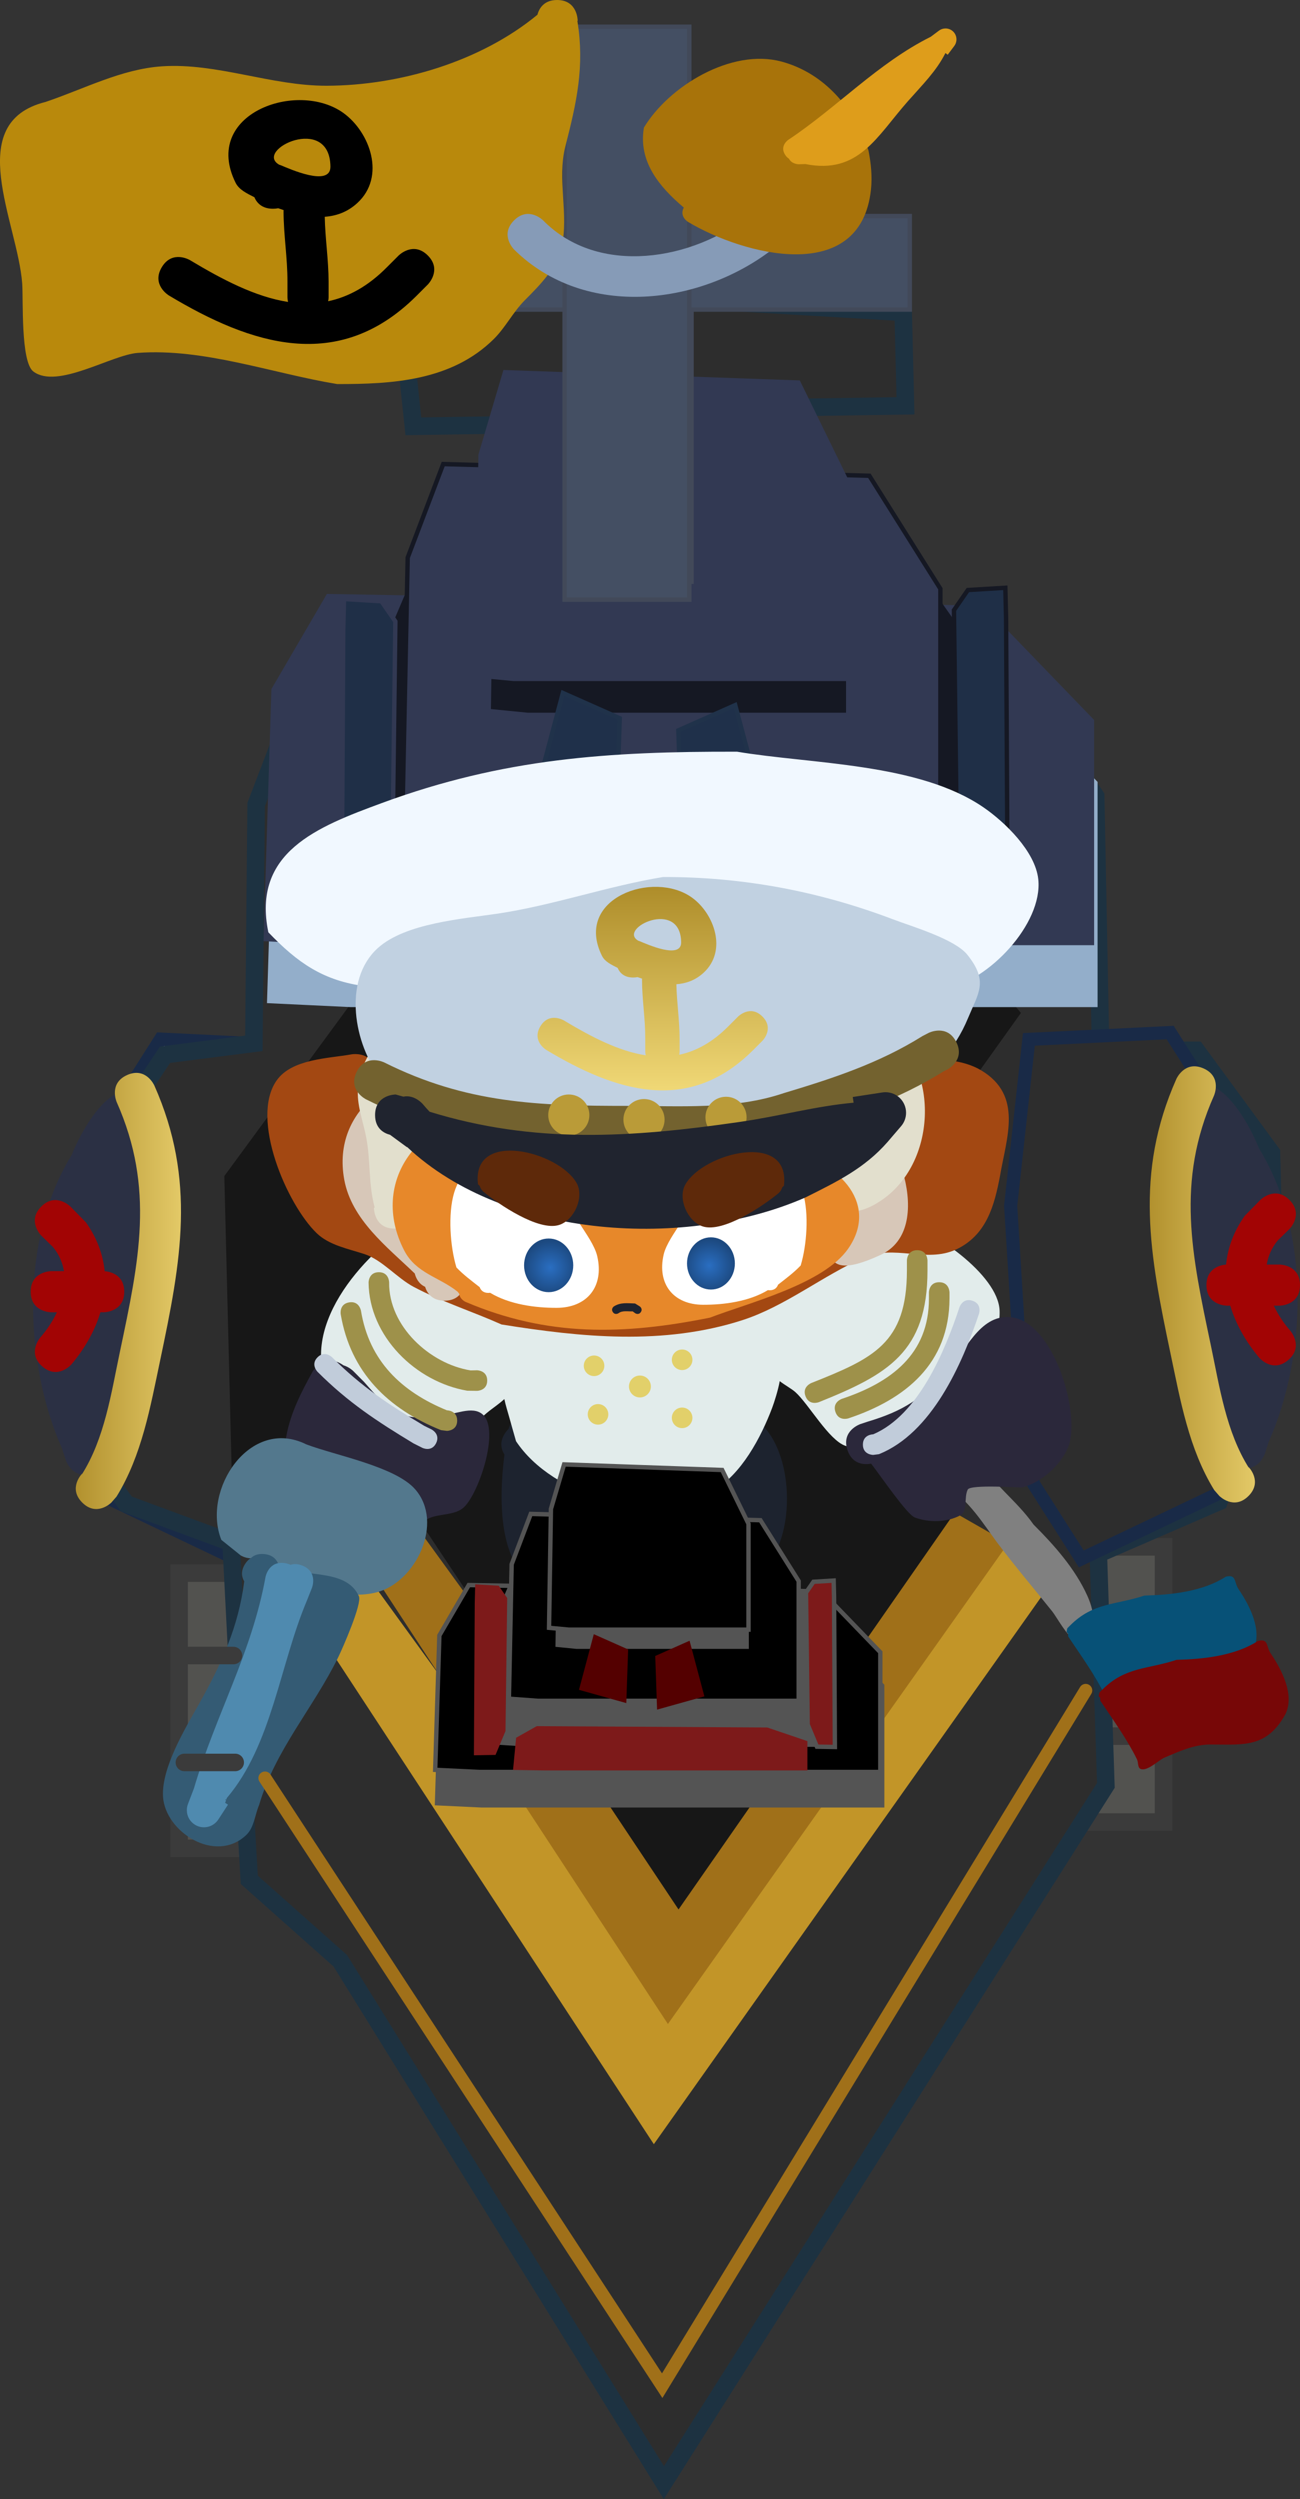 <svg version="1.1" xmlns="http://www.w3.org/2000/svg" xmlns:xlink="http://www.w3.org/1999/xlink" width="148.369" height="285.182" viewBox="0,0,148.369,285.182"><rect x="0" y="0" width="148.369" height="285.182" fill="#333333" stroke="none"/><defs><linearGradient x1="187.132" y1="156.926" x2="187.132" y2="216.992" gradientUnits="userSpaceOnUse" id="color-1"><stop offset="0" stop-color="#8c93c9"/><stop offset="1" stop-color="#7881b5"/></linearGradient><linearGradient x1="174.463" y1="185.663" x2="186.47" y2="185.663" gradientUnits="userSpaceOnUse" id="color-2"><stop offset="0" stop-color="#b2912e"/><stop offset="1" stop-color="#e3c967"/></linearGradient><linearGradient x1="297.035" y1="184.913" x2="309.042" y2="184.913" gradientUnits="userSpaceOnUse" id="color-3"><stop offset="0" stop-color="#b2912e"/><stop offset="1" stop-color="#e3c967"/></linearGradient><linearGradient x1="240.305" y1="139.549" x2="240.305" y2="162.777" gradientUnits="userSpaceOnUse" id="color-4"><stop offset="0" stop-color="#ae8d2a"/><stop offset="1" stop-color="#f0d876"/></linearGradient><radialGradient cx="228.623" cy="182.999" r="3.062" gradientUnits="userSpaceOnUse" id="color-5"><stop offset="0" stop-color="#2a6ec1"/><stop offset="1" stop-color="#1c4980"/></radialGradient><radialGradient cx="246.771" cy="182.774" r="2.979" gradientUnits="userSpaceOnUse" id="color-6"><stop offset="0" stop-color="#2a6ec1"/><stop offset="1" stop-color="#1c4980"/></radialGradient></defs><g transform="translate(-165.815,-38.35)"><g data-paper-data="{&quot;isPaintingLayer&quot;:true}" fill-rule="nonzero" stroke-linejoin="miter" stroke-miterlimit="10" stroke-dasharray="" stroke-dashoffset="0" style="mix-blend-mode: normal"><path d="M290.009,246.265v-31.4h8.6v31.4z" data-paper-data="{&quot;index&quot;:null}" fill="#52524f" stroke="#3b3b3b" stroke-width="2" stroke-linecap="butt"/><path d="M292.409,224.265h5.6" data-paper-data="{&quot;index&quot;:null}" fill="none" stroke="#3b3b3b" stroke-width="2" stroke-linecap="round"/><path d="M292.209,236.465h5.8" data-paper-data="{&quot;index&quot;:null}" fill="none" stroke="#3b3b3b" stroke-width="2" stroke-linecap="round"/><path d="M186.259,249.265v-31.4h8.6v31.4z" fill="#52524f" stroke="#3b3b3b" stroke-width="2" stroke-linecap="butt"/><path d="M202.343,176.688l-1.3,21.062l-1.3,10.661l-5.461,8.581l-16.902,-8.061l-4.16,-11.441l-1.3,-21.322l12.221,-19.242l16.122,0.78z" fill="url(#color-1)" stroke="#192a47" stroke-width="1.5" stroke-linecap="round"/><path d="M194.268,252.863l-0.78,-13.261l-1.3,-25.223l-11.961,-4.42l-2.86,-3.926l-3.9,-14.822l-0.26,-15.342l11.441,-17.162l10.141,-1.3l0.26,-27.246l6.761,-17.682l13.781,-0.26l4.42,-12.741h7.021l0.26,-6.761l5.981,-0.52v-3.12l-3.38,-2.34l-16.902,0.26l-1.04,-9.881h-23.402l-0.26,-18.202l22.882,-4.42h35.364l0.26,18.202l22.102,1.3l0.26,10.661l-17.422,0.26v7.541l4.68,1.3l1.56,5.201h4.16l6.37,14.908l12.481,0.78l9.881,14.562l0.56,28.995h10.921l8.581,11.701l0.52,20.802l-6.501,18.982l-13.781,5.981l0.861,26.412l-50.445,79.568l-36.924,-59.546z" fill="#2d2d2d" stroke="#1d3241" stroke-width="2" stroke-linecap="round"/><path d="M206.217,218.224l36.316,50.021l37.458,-52.761l4.796,2.741l-44.311,62.583l-38.6,-58.928z" fill="#c29528" stroke="#c29528" stroke-width="2.5" stroke-linecap="round"/><path d="M213.483,214.853l30.314,41.753l31.267,-44.041l4.004,2.288l-36.986,52.239l-32.22,-49.188z" fill="#a07019" stroke="#a07019" stroke-width="2.5" stroke-linecap="round"/><path d="M176.319,206.473c-0.005,0.002 -0.011,0.004 -0.016,0.006c-2.227,0.742 -2.97,-1.485 -2.97,-1.485l-0.438,-1.349c-4.397,-9.921 -4.756,-24.028 1.092,-33.479c1.78,-4.451 6.767,-12.081 9.874,-3.198c0.888,2.538 -0.642,8.954 -0.754,11.624c-0.423,10.082 1.658,17.735 -3.996,26.903c0,0 -1.061,1.698 -2.792,0.977z" fill="#2b3044" stroke="none" stroke-width="0.5" stroke-linecap="butt"/><path d="M175.201,209.811c-1.66,-1.66 0,-3.32 0,-3.32l-0.071,0.156c2.629,-4.137 3.376,-9.319 4.374,-14.062c2.164,-10.277 4.004,-18.627 -0.368,-28.465c0,0 -0.953,-2.145 1.192,-3.099c2.145,-0.954 3.099,1.192 3.099,1.192c4.809,10.821 3.042,20.084 0.672,31.341c-1.125,5.345 -2.092,10.887 -4.987,15.581l-0.591,0.676c0,0 -1.66,1.66 -3.32,0z" fill="url(#color-2)" stroke="none" stroke-width="0.5" stroke-linecap="butt"/><path d="M179.996,185.749c0,2.348 -2.348,2.348 -2.348,2.348c-0.12,0 -0.244,0 -0.372,0c-0.626,2.097 -1.774,4.12 -3.306,5.941c0,0 -1.528,1.783 -3.31,0.255c-1.782,-1.528 -0.255,-3.31 -0.255,-3.31c0.749,-0.853 1.412,-1.838 1.903,-2.885c-0.223,0 -0.437,0 -0.641,0c0,0 -2.348,0 -2.348,-2.348c0,-2.348 2.348,-2.348 2.348,-2.348c0.483,0 0.966,0 1.448,0c-0.159,-0.965 -0.554,-1.897 -1.246,-2.744l-1.342,-1.309c0,0 -1.66,-1.66 0,-3.32c1.66,-1.66 3.32,0 3.32,0l1.778,1.812c1.266,1.781 1.945,3.667 2.134,5.567c0.466,0.035 2.236,0.304 2.236,2.342z" fill="#a20404" stroke="none" stroke-width="0.5" stroke-linecap="butt"/><path d="M283.242,156.956l16.122,-0.78l12.221,19.242l-1.3,21.322l-4.16,11.441l-16.902,8.061l-5.461,-8.581l-1.3,-10.661l-1.3,-21.062z" data-paper-data="{&quot;index&quot;:null}" fill="#2d2d2d" stroke="#192a47" stroke-width="1.5" stroke-linecap="round"/><path d="M304.393,204.745c-5.654,-9.168 -3.572,-16.821 -3.996,-26.903c-0.112,-2.67 -1.642,-9.086 -0.754,-11.624c3.107,-8.883 8.094,-1.253 9.874,3.198c5.848,9.451 5.489,23.558 1.092,33.479l-0.438,1.349c0,0 -0.742,2.227 -2.97,1.485c-0.006,-0.002 -0.011,-0.004 -0.016,-0.006c-1.731,0.721 -2.792,-0.977 -2.792,-0.977z" data-paper-data="{&quot;index&quot;:null}" fill="#2b3044" stroke="none" stroke-width="0.5" stroke-linecap="butt"/><path d="M304.984,209.061l-0.591,-0.676c-2.895,-4.694 -3.861,-10.236 -4.987,-15.581c-2.37,-11.258 -4.138,-20.52 0.672,-31.341c0,0 0.953,-2.145 3.099,-1.192c2.145,0.954 1.192,3.099 1.192,3.099c-4.372,9.838 -2.532,18.188 -0.368,28.465c0.999,4.743 1.745,9.925 4.374,14.062l-0.071,-0.156c0,0 1.66,1.66 0,3.32c-1.66,1.66 -3.32,0 -3.32,0z" data-paper-data="{&quot;index&quot;:null}" fill="url(#color-3)" stroke="none" stroke-width="0.5" stroke-linecap="butt"/><path d="M305.745,182.656c0.189,-1.9 0.868,-3.786 2.134,-5.567l1.778,-1.812c0,0 1.66,-1.66 3.32,0c1.66,1.66 0,3.32 0,3.32l-1.342,1.309c-0.692,0.847 -1.088,1.779 -1.246,2.744c0.483,0 0.966,0 1.448,0c0,0 2.348,0 2.348,2.348c0,2.348 -2.348,2.348 -2.348,2.348c-0.204,0 -0.418,0 -0.641,0c0.492,1.047 1.155,2.033 1.903,2.885c0,0 1.528,1.782 -0.255,3.31c-1.782,1.528 -3.31,-0.255 -3.31,-0.255c-1.532,-1.821 -2.68,-3.843 -3.306,-5.941c-0.127,0 -0.251,0 -0.372,0c0,0 -2.348,0 -2.348,-2.348c0,-2.039 1.77,-2.307 2.236,-2.342z" data-paper-data="{&quot;index&quot;:null}" fill="#a20404" stroke="none" stroke-width="0.5" stroke-linecap="butt"/><path d="M274.392,164.624l0.445,45.81l-31.577,45.365l-29.354,-44.031l-8.45,6.227l-12.898,-9.785l-0.89,-35.58l32.976,-44.92l34.691,-0.89l22.682,27.13z" fill="#171717" stroke="#171717" stroke-width="0.5" stroke-linecap="round"/><path d="M197.432,124.117l6.227,-10.674l74.719,1.334l12.453,12.898v25.351h-84.948l-9.34,-0.445z" fill="#93aeca" stroke="#93aeca" stroke-width="0.5" stroke-linecap="round"/><path d="M197.038,117.051l6.227,-10.674l74.719,1.334l12.453,12.898v25.351h-84.948l-9.34,-0.445z" fill="#323953" stroke="#323953" stroke-width="0.5" stroke-linecap="round"/><path d="M210.142,111.27l4.552,-10.674l54.629,1.334l9.105,12.898v25.351h-62.108l-6.829,-0.445z" fill="#151823" stroke="#151823" stroke-width="0.5" stroke-linecap="round"/><path d="M212.345,101.981l4.053,-10.674l48.638,1.334l8.106,12.898v25.351h-55.296l-6.08,-0.445z" fill="#323953" stroke="#151823" stroke-width="0.5" stroke-linecap="round"/><path d="M213.73,139.001l4.053,-2.279l48.638,0.285l8.106,2.753v5.412h-55.296l-6.08,-0.095z" fill="#1f2f47" stroke="#1e2f4c" stroke-width="0.5" stroke-linecap="round"/><path d="M209.349,106.962l1.59,2.299l-0.355,27.937l-1.963,4.69l-3.807,0.067l0.176,-31.758l0.086,-3.493z" fill="#1f2f47" stroke="#323953" stroke-width="0.5" stroke-linecap="round"/><path d="M280.553,105.422l0.086,3.493l0.176,31.758l-3.807,-0.067l-1.963,-4.69l-0.355,-27.937l1.59,-2.299z" data-paper-data="{&quot;index&quot;:null}" fill="#1f2f47" stroke="#151823" stroke-width="0.5" stroke-linecap="round"/><path d="M222.475,93.871l2.643,-9.436l31.72,1.18l5.287,11.402v22.412h-36.063l-3.965,-0.393z" fill="#151823" stroke="#151823" stroke-width="0.5" stroke-linecap="round"/><path d="M220.666,90.262l2.79,-9.437l33.482,1.18l5.58,11.402v22.412h-38.066l-4.185,-0.393z" fill="#323953" stroke="#323953" stroke-width="0.5" stroke-linecap="round"/><path d="M236.548,120.31l-0.361,10.458l-9.015,-2.524l2.885,-10.818z" fill="#1f304a" stroke="#20324a" stroke-width="0.5" stroke-linecap="round"/><path d="M249.725,118.81l2.885,10.818l-9.015,2.524l-0.361,-10.458z" data-paper-data="{&quot;index&quot;:null}" fill="#1f304a" stroke="#20324a" stroke-width="0.5" stroke-linecap="round"/><path d="M230.953,104.734v-36.914h13.787v36.914z" fill="#444f63" stroke="#424959" stroke-width="0.5" stroke-linecap="butt"/><path d="M210.939,73.679v-10.674h58.707v10.674z" fill="#444f63" stroke="#424959" stroke-width="0.5" stroke-linecap="butt"/><path d="M230.251,106.778v-65.379h14.232v65.379z" fill="#444f63" stroke="#424959" stroke-width="0.5" stroke-linecap="butt"/><path d="M227.15,40.034c0.188,-0.694 0.722,-1.684 2.246,-1.684c2.348,0 2.348,2.348 2.348,2.348l-0.032,0.059c0.846,5.164 -0.097,9.325 -1.372,14.294c-0.965,3.764 0.411,7.744 -0.423,11.47c-0.539,2.403 -2.458,4.337 -4.198,6.08c-1.341,1.344 -2.207,3.114 -3.558,4.448c-4.809,4.749 -11.546,5.141 -17.865,5.127c-7.362,-1.209 -15.222,-4.121 -22.767,-3.556c-3.001,0.225 -9.194,4.186 -11.913,2.118c-1.458,-1.109 -1.133,-8.265 -1.267,-10.048c-0.526,-6.981 -6.824,-18.333 2.663,-20.707c4.349,-1.461 8.67,-3.761 13.297,-4.066c6.274,-0.414 12.459,2.24 18.806,2.218c8.353,-0.028 17.57,-2.766 24.034,-8.101z" fill="#b9890c" stroke="none" stroke-width="0.5" stroke-linecap="butt"/><path d="M256.116,62.523c1.302,1.953 -0.651,3.256 -0.651,3.256l-1.17,0.769c-8.356,6.66 -21.659,8.322 -29.812,0.272c0,0 -1.66,-1.66 0,-3.32c1.66,-1.66 3.32,0 3.32,0c6.34,6.441 17.134,4.542 23.559,-0.618l1.499,-1.01c0,0 1.953,-1.302 3.256,0.651z" fill="#869bb7" stroke="none" stroke-width="0.5" stroke-linecap="butt"/><path d="M197.675,57.144c0.104,0.03 0.164,0.054 0.164,0.054c0.965,0.395 5.726,2.555 5.689,0.148c-0.092,-6.05 -8.772,-1.872 -5.853,-0.202zM197.564,62.113c-0.18,0.037 -0.379,0.057 -0.597,0.057c-1.267,0 -1.85,-0.684 -2.119,-1.313c-0.85,-0.438 -1.744,-0.839 -2.148,-1.657c-3.882,-7.865 7.037,-11.757 12.311,-7.954c3.017,2.176 4.881,7.256 1.572,10.284c-1.112,1.018 -2.384,1.464 -3.705,1.558c0.049,2.499 0.433,4.882 0.44,7.407v1.779c0,0 0,0.185 -0.052,0.451c2.283,-0.479 4.533,-1.682 6.718,-3.89l1.334,-1.334c0,0 1.66,-1.66 3.32,0c1.66,1.66 0,3.32 0,3.32l-1.334,1.334c-8.882,8.809 -18.821,5.547 -28.219,-0.092c0,0 -2.013,-1.208 -0.805,-3.221c1.208,-2.013 3.221,-0.805 3.221,-0.805c3.671,2.202 7.446,4.19 11.19,4.768c-0.069,-0.308 -0.069,-0.531 -0.069,-0.531v-1.779c0.009,-2.719 -0.437,-5.28 -0.445,-8.006c0,0 0,-0.061 0.01,-0.164c-0.21,-0.069 -0.418,-0.141 -0.623,-0.214z" fill="#000000" stroke="none" stroke-width="0.5" stroke-linecap="butt"/><path d="M223.387,204.326c-0.93,-1.458 0.239,-2.692 0.464,-2.909c0.133,-0.463 0.623,-1.711 2.046,-1.768l0.055,-0.047c3.741,-1.86 5.98,-2.036 10.153,-1.613c4.258,0.432 10.92,0.077 14.848,1.706c5.641,2.34 6.006,13.943 2.042,17.576c-3.416,3.131 -10.058,3.111 -12.324,-1.24c-0.543,-1.042 -0.444,-2.308 -0.665,-3.462c-0.137,-1.768 0.09,-3.58 -0.291,-5.312c-0.168,-0.765 -2.38,-1.35 -2.799,-0.848c-0.719,0.861 -0.002,2.243 0.002,3.365c0.018,4.75 -0.33,10.802 -6.994,10.322c-7.293,-0.526 -7.296,-9.745 -6.536,-15.77z" fill="#1d232f" stroke="none" stroke-width="0.5" stroke-linecap="butt"/><path d="M210.843,179.386c0.621,-1.14 2.071,-1.14 2.071,-1.14l1.329,0.168c8.982,3.594 19.499,6.73 29.155,7.6c5.285,0.022 9.729,-1.879 14.247,-4.482c3.553,-2.047 6.038,-5.008 10.675,-3.897c3.802,0.911 11.422,6.136 11.58,10.267c0.209,5.457 -6.453,12.256 -10.84,14.057c-1.925,0.759 -4.62,2.095 -6.751,1.378c-1.904,-0.641 -4.193,-4.768 -5.728,-6.14c-0.415,-0.371 -1.224,-0.811 -1.775,-1.241c-0.178,0.998 -0.607,2.366 -0.867,3.055c-1.255,3.32 -3.521,7.657 -6.77,9.446c-7.123,3.923 -18.312,0.618 -22.459,-5.65c-0.271,-0.956 -0.549,-1.91 -0.813,-2.867c-0.129,-0.468 -0.382,-1.262 -0.52,-1.941c-0.53,0.492 -1.277,1.011 -1.7,1.339c-0.904,0.701 -1.676,1.619 -2.715,2.097c-3.274,1.508 -10.268,1.339 -13.119,-1.299c-7.465,-6.906 -1.127,-15.952 4.945,-20.711c0,0 0.019,-0.015 0.056,-0.04z" fill="#e2eceb" stroke="none" stroke-width="0.5" stroke-linecap="butt"/><path d="M208.088,159.301c4.328,-0.023 8.703,-0.058 12.978,0.239c13.504,0.003 27.191,1.89 40.623,0.919c4.515,-0.327 11.797,-2.555 16.114,0.033c4.806,2.881 2.868,7.692 2.137,12.075c-0.638,3.355 -1.538,6.758 -5.034,8.375c-3.355,1.552 -7.059,-0.606 -10.512,0.916c-4.667,2.057 -8.952,5.556 -13.846,7.136c-8.989,2.901 -18.393,1.956 -27.494,0.494c-3.316,-1.479 -6.81,-2.587 -10.018,-4.285c-1.924,-1.018 -3.591,-3.08 -5.634,-3.749c-1.88,-0.616 -4.012,-1.006 -5.438,-2.378c-3.384,-3.257 -7.637,-13.036 -4.588,-17.417c1.735,-2.493 5.942,-2.52 8.569,-2.998c0,0 1.317,-0.239 2.143,0.638z" fill="#a34812" stroke="none" stroke-width="0.5" stroke-linecap="butt"/><path d="M214.335,185.191c-0.749,-0.339 -1.057,-1.018 -1.184,-1.521c-3.195,-3.071 -7.213,-6.143 -8.048,-10.716c-1.483,-8.122 6.138,-13.146 13.388,-12.323c7.112,0.808 13.351,11.369 20.893,9.216c1.875,-0.535 3.329,-2.032 5.022,-3c5.74,-3.184 12.882,-6.233 19.243,-2.72c4.308,2.379 9.086,14.451 2.677,17.419c-8.43,3.904 -4.964,-2.483 -6.752,-6.356c-0.45,-0.974 -2.709,-0.559 -3.174,-0.526c-4.131,0.29 -6.192,1.554 -9.713,3.454c-3.265,2.799 -2.218,7.564 -7.55,8.417c-6.928,1.109 -11.008,-7.248 -15.396,-10.802c-0.537,-0.435 -4.849,-4.284 -6.077,-4.18c-0.426,0.036 0.716,0.579 0.807,0.996c0.332,1.534 0.342,3.122 0.426,4.689c0.128,2.392 0.002,4.791 0.002,7.187c0,0 0,2.348 -2.348,2.348c-1.45,0 -2.005,-0.896 -2.217,-1.581z" fill="#d7c7b8" stroke="none" stroke-width="0.5" stroke-linecap="butt"/><path d="M241.743,177.991c0.02,-0.011 0.041,-0.022 0.061,-0.032l0.057,0.022v-0.029h0.333c0.138,0 0.25,0.112 0.25,0.25c0,0.138 -0.112,0.25 -0.25,0.25h-0.29c-1.187,0.562 -2.456,2.01 -3.411,2.975c-0.339,0.362 -0.729,1.34 -1.203,1.506c-0.035,0.012 -0.163,-0.128 -0.353,-0.366c-0.454,0.642 -0.948,1.121 -1.51,1.205c-1.492,0.223 -2.593,-1.55 -3.814,-2.437c-3.01,-2.187 -5.054,-5.379 -8.023,-7.598c-0.511,-0.382 -4.516,-2.885 -6.502,-4.546c0.022,1.169 -0.257,2.722 -0.517,3.572c-0.627,2.049 -0.811,4.732 -2.629,5.867c-0.626,0.391 -1.314,0.131 -2.018,-0.296l-0,-0c-0.29,0.133 -0.646,0.215 -1.084,0.215c-2.348,0 -2.348,-2.348 -2.348,-2.348l0.083,-0.068c-0.731,-2.756 -0.443,-5.2 -0.955,-7.946c-0.354,-1.895 -1.132,-3.788 -0.942,-5.706c0.489,-4.941 4.465,-7.899 9.032,-8.696c8.797,-1.535 17.622,0.581 26.552,-1.335c9.465,-2.577 16.817,-2.7 25.041,3.607c5.741,4.403 5.402,15.089 -0.973,19.318c-5.671,3.762 -6.809,-2.372 -11.865,-2.537c-1.179,-0.038 -2.596,1.687 -3.263,2.023c-2.196,1.103 -3.888,0.979 -6.281,1.158c-1.951,0.297 -3.42,0.733 -4.839,1.932c0.42,-0.012 1.261,-0.154 1.661,0.04zM240.776,178.62c-0.471,0.055 -0.964,0.074 -1.469,0.069c-0.004,0.004 -0.008,0.008 -0.012,0.012c-0.741,0.786 -1.436,2.505 -2.26,3.726c0.001,0.032 0.002,0.064 0.002,0.097c-0,0.604 0.686,-1 1.097,-1.443c0.791,-0.792 1.693,-1.743 2.642,-2.461z" fill="#e2dfcd" stroke="none" stroke-width="0.5" stroke-linecap="butt"/><path d="M218.231,185.99l-0.192,-0.244c-2.096,-1.675 -4.748,-2.09 -6.094,-4.704c-4.088,-7.944 1.941,-15.494 10.1,-15.487c7.566,0.692 11.298,5.97 17.887,7.939c3.558,1.063 6.253,-1.667 9.162,-2.887c1.986,-0.833 4.66,-0.642 6.767,-0.641c4.963,0.554 10.559,5.427 6.748,10.885c-2.827,4.048 -11.362,6.165 -15.758,7.856c-9.886,1.994 -18.563,2.191 -27.894,-1.793c0,0 -0.661,-0.283 -0.727,-0.924z" fill="#e7882a" stroke="none" stroke-width="0.5" stroke-linecap="butt"/><path d="M210.745,147.4c0.157,0.304 0.256,0.687 0.256,1.168c0,2.348 -2.348,2.348 -2.348,2.348l-1.039,-0.014c-4.869,-0.594 -7.85,-2.694 -11.172,-6.166c-1.882,-9.142 5.573,-12.031 12.964,-14.753c13.852,-5.102 25.86,-5.89 40.529,-5.856c8.516,1.431 20.698,1.259 28.123,6.351c2.429,1.666 5.92,5.022 6.256,8.211c0.539,5.109 -5.759,11.661 -10.555,12.46c-4.098,0.683 -8.676,-2.463 -12.715,-2.866c-7.348,-1.688 -16.261,-4.024 -23.769,-4.396c-9.014,-0.446 -17.75,1.891 -26.53,3.513z" fill="#f1f8ff" stroke="none" stroke-width="0.5" stroke-linecap="butt"/><path d="M212.637,161.916c-1.563,1.234 -3.044,-0.246 -3.044,-0.246l-0.382,-0.392c-2.93,-3.662 -4.359,-11.051 -0.277,-14.741c3.158,-2.855 9.677,-3.333 13.673,-3.93c6.377,-0.952 12.468,-3.123 18.876,-4.178c9.029,-0.026 17.765,1.604 26.253,4.827c2.158,0.819 7.038,2.245 8.477,4.035c2.427,3.02 1.286,4.343 0.112,7.172c-3.282,7.91 -8.638,7.419 -15.962,8.884c-15.007,3.252 -32.942,3.615 -47.726,-1.431z" fill="#c1d1e1" stroke="none" stroke-width="0.5" stroke-linecap="butt"/><path d="M238.669,145.701c0.087,0.025 0.137,0.045 0.137,0.045c0.806,0.33 4.78,2.133 4.749,0.124c-0.077,-5.051 -7.323,-1.563 -4.886,-0.169zM238.576,149.849c-0.15,0.031 -0.316,0.048 -0.499,0.048c-1.058,0 -1.545,-0.571 -1.769,-1.096c-0.71,-0.366 -1.456,-0.7 -1.793,-1.383c-3.24,-6.565 5.874,-9.815 10.277,-6.64c2.519,1.816 4.075,6.057 1.312,8.585c-0.929,0.85 -1.99,1.222 -3.093,1.301c0.041,2.086 0.361,4.076 0.367,6.184v1.485c0,0 0,0.154 -0.043,0.376c1.906,-0.4 3.784,-1.404 5.608,-3.247l1.114,-1.114c0,0 1.386,-1.386 2.772,0c1.386,1.386 0,2.772 0,2.772l-1.114,1.114c-7.415,7.354 -15.712,4.63 -23.557,-0.077c0,0 -1.681,-1.008 -0.672,-2.689c1.008,-1.681 2.689,-0.672 2.689,-0.672c3.064,1.839 6.216,3.498 9.341,3.98c-0.057,-0.257 -0.057,-0.443 -0.057,-0.443v-1.485c0.007,-2.27 -0.365,-4.408 -0.371,-6.683c0,0 0,-0.051 0.008,-0.137c-0.175,-0.058 -0.349,-0.118 -0.52,-0.179z" fill="url(#color-4)" stroke="none" stroke-width="0.5" stroke-linecap="butt"/><path d="M274.957,157.261c1.05,2.1 -1.05,3.15 -1.05,3.15l-0.326,0.151c-5.323,3.325 -10.936,5.214 -16.917,7.008c-6.116,2.003 -12.8,1.67 -19.171,1.67c-10.951,0 -19.89,-0.439 -29.913,-5.448c0,0 -2.1,-1.05 -1.05,-3.15c1.05,-2.1 3.15,-1.05 3.15,-1.05c9.36,4.682 17.585,4.953 27.813,4.953c5.828,0 12.171,0.449 17.753,-1.451c5.601,-1.68 10.866,-3.399 15.846,-6.513l0.714,-0.369c0,0 2.1,-1.05 3.15,1.05z" fill="#73622f" stroke="none" stroke-width="0.5" stroke-linecap="butt"/><path d="M228.385,165.591c0,-1.297 1.051,-2.348 2.348,-2.348c1.297,0 2.348,1.051 2.348,2.348c0,1.297 -1.051,2.348 -2.348,2.348c-1.297,0 -2.348,-1.051 -2.348,-2.348z" fill="#ba9b38" stroke="none" stroke-width="0.5" stroke-linecap="butt"/><path d="M236.966,166.111c0,-1.297 1.051,-2.348 2.348,-2.348c1.297,0 2.348,1.051 2.348,2.348c0,1.297 -1.051,2.348 -2.348,2.348c-1.297,0 -2.348,-1.051 -2.348,-2.348z" fill="#ba9b38" stroke="none" stroke-width="0.5" stroke-linecap="butt"/><path d="M246.327,165.851c0,-1.297 1.051,-2.348 2.348,-2.348c1.297,0 2.348,1.051 2.348,2.348c0,1.297 -1.051,2.348 -2.348,2.348c-1.297,0 -2.348,-1.051 -2.348,-2.348z" fill="#ba9b38" stroke="none" stroke-width="0.5" stroke-linecap="butt"/><path d="M205.009,194.147c0.665,0.197 1.114,0.647 1.114,0.647l1.249,1.256c2.759,3.153 4.226,4.702 8.702,3.819c1.614,-0.035 3.637,-1.178 4.841,-0.104c2.022,1.805 -0.562,9.36 -2.293,10.702c-1.241,0.962 -3.273,0.489 -4.46,1.517c-2.234,1.933 -3.5,5.052 -6.984,5.309c-4.963,0.366 -7.33,-5.137 -8.397,-8.999c-0.646,-2.341 -0.716,-3.734 -0.277,-6.12c0.481,-2.617 1.724,-5.022 2.994,-7.318c0,0 1.14,-2.052 3.192,-0.912c0.116,0.065 0.223,0.132 0.319,0.202z" fill="#2b283b" stroke="none" stroke-width="0.5" stroke-linecap="butt"/><path d="M221.42,195.889c0,1.174 -1.174,1.174 -1.174,1.174l-1.107,-0.016c-5.877,-1.007 -11.199,-6.2 -11.259,-12.35c0,0 0,-1.174 1.174,-1.174c1.174,0 1.174,1.174 1.174,1.174c-0.064,4.968 4.62,9.28 9.297,10.034l0.721,-0.016c0,0 1.174,0 1.174,1.174z" fill="#9e914a" stroke="none" stroke-width="0.5" stroke-linecap="butt"/><path d="M216.822,199.284c0.068,0.028 0.137,0.056 0.206,0.083zM216.82,199.284c0.005,0 1.174,0.003 1.174,1.174c0,1.174 -1.174,1.174 -1.174,1.174l-0.664,-0.084c-6.054,-2.425 -10.335,-6.601 -11.457,-13.231c0,0 -0.193,-1.158 0.965,-1.351c1.158,-0.193 1.351,0.965 1.351,0.965c0.941,5.742 4.637,9.236 9.806,11.353z" fill="#9e914a" stroke="none" stroke-width="0.5" stroke-linecap="butt"/><path d="M270.495,181.011c1.174,0 1.174,1.174 1.174,1.174v1.142c0,9.306 -4.523,11.865 -12.387,15.023c0,0 -1.09,0.436 -1.526,-0.654c-0.436,-1.09 0.654,-1.526 0.654,-1.526c7.035,-2.804 10.911,-4.494 10.911,-12.843v-1.142c0,0 0,-1.174 1.174,-1.174z" fill="#9e914a" stroke="none" stroke-width="0.5" stroke-linecap="butt"/><path d="M273.008,184.666c1.174,0 1.174,1.174 1.174,1.174v0.685c-0.02,7.4 -4.977,11.489 -11.538,13.676c0,0 -1.114,0.371 -1.485,-0.742c-0.371,-1.114 0.742,-1.485 0.742,-1.485c5.575,-1.858 9.952,-5.086 9.932,-11.449v-0.685c0,0 0,-1.174 1.174,-1.174z" fill="#9e914a" stroke="none" stroke-width="0.5" stroke-linecap="butt"/><path d="M215.586,203.038c-0.525,1.05 -1.575,0.525 -1.575,0.525l-0.993,-0.5c-4.168,-2.518 -7.47,-4.679 -10.961,-8.171c0,0 -0.83,-0.83 0,-1.66c0.83,-0.83 1.66,0 1.66,0c3.368,3.368 6.476,5.412 10.509,7.818l0.835,0.413c0,0 1.05,0.525 0.525,1.575z" fill="#c1ccda" stroke="none" stroke-width="0.5" stroke-linecap="butt"/><path d="M232.442,194.203c0,-0.648 0.526,-1.174 1.174,-1.174c0.648,0 1.174,0.526 1.174,1.174c0,0.648 -0.526,1.174 -1.174,1.174c-0.648,0 -1.174,-0.526 -1.174,-1.174z" fill="#e2d06a" stroke="none" stroke-width="0.5" stroke-linecap="butt"/><path d="M242.492,193.518c0,-0.648 0.526,-1.174 1.174,-1.174c0.648,0 1.174,0.526 1.174,1.174c0,0.648 -0.526,1.174 -1.174,1.174c-0.648,0 -1.174,-0.526 -1.174,-1.174z" fill="#e2d06a" stroke="none" stroke-width="0.5" stroke-linecap="butt"/><path d="M232.894,199.745c0,-0.648 0.526,-1.174 1.174,-1.174c0.648,0 1.174,0.526 1.174,1.174c0,0.648 -0.526,1.174 -1.174,1.174c-0.648,0 -1.174,-0.526 -1.174,-1.174z" fill="#e2d06a" stroke="none" stroke-width="0.5" stroke-linecap="butt"/><path d="M242.492,200.142c0,-0.648 0.526,-1.174 1.174,-1.174c0.648,0 1.174,0.526 1.174,1.174c0,0.648 -0.526,1.174 -1.174,1.174c-0.648,0 -1.174,-0.526 -1.174,-1.174z" fill="#e2d06a" stroke="none" stroke-width="0.5" stroke-linecap="butt"/><g stroke="none" stroke-linecap="butt"><path d="M221.756,185.873c-0.065,0.01 -0.135,0.015 -0.21,0.015c-0.616,0 -0.875,-0.356 -0.984,-0.656c-0.932,-0.732 -1.802,-1.365 -2.654,-2.249c-0.716,-2.376 -0.985,-6.064 -0.271,-8.501c1.488,-5.081 7.73,-5.04 11.081,-2.015c1.61,1.454 2.458,3.609 3.295,5.572c0.64,1.021 1.684,2.446 1.963,3.65c0.809,3.49 -1.171,5.886 -4.606,5.9c-2.479,0.01 -5.404,-0.384 -7.614,-1.716z" fill="#ffffff" stroke-width="0.5"/><path d="M231.24,182.741c0,1.691 -1.256,3.062 -2.806,3.062c-1.55,0 -2.806,-1.371 -2.806,-3.062c0,-1.691 1.256,-3.062 2.806,-3.062c1.55,0 2.806,1.371 2.806,3.062z" fill="url(#color-5)" stroke-width="0"/></g><g data-paper-data="{&quot;index&quot;:null}" stroke="none" stroke-linecap="butt"><path d="M246.045,187.24c-3.343,-0.013 -5.269,-2.345 -4.483,-5.741c0.272,-1.172 1.288,-2.558 1.911,-3.552c0.814,-1.911 1.639,-4.008 3.206,-5.422c3.261,-2.944 9.335,-2.984 10.783,1.961c0.695,2.371 0.433,5.96 -0.264,8.272c-0.829,0.86 -1.675,1.476 -2.582,2.188c-0.106,0.292 -0.358,0.639 -0.957,0.639c-0.073,0 -0.141,-0.005 -0.204,-0.015c-2.15,1.297 -4.996,1.679 -7.409,1.67z" fill="#ffffff" stroke-width="0.5"/><path d="M246.955,179.544c1.508,0 2.731,1.334 2.731,2.979c0,1.645 -1.223,2.979 -2.731,2.979c-1.508,0 -2.731,-1.334 -2.731,-2.979c0,-1.645 1.223,-2.979 2.731,-2.979z" fill="url(#color-6)" stroke-width="0"/></g><path d="M210.333,167.845c-0.695,-0.181 -1.71,-0.71 -1.71,-2.253c0,-2.348 2.348,-2.348 2.348,-2.348l0.879,0.247c1.265,-0.263 2.204,0.833 2.204,0.833c0.255,0.304 0.519,0.599 0.791,0.887c11.929,3.683 22.948,2.962 35.313,1.177c4.635,-0.669 8.739,-1.819 13.081,-2.207l-0.1,-0.65l3.339,-0.514c0.13,-0.022 0.263,-0.034 0.399,-0.034c1.297,0 2.348,1.051 2.348,2.348c0,0.588 -0.216,1.126 -0.574,1.538l-1.552,1.81c-2.631,3.009 -5.818,4.544 -9.361,6.316c-13.44,5.911 -34.18,4.812 -45.434,-5.736c-0.027,-0.009 -0.055,-0.019 -0.082,-0.028c-0.629,-0.462 -1.259,-0.924 -1.888,-1.386z" fill="#20242f" stroke="none" stroke-width="0.5" stroke-linecap="butt"/><path d="M220.568,173.676l-0.198,-0.181c-0.762,-6.286 9.186,-3.779 11.248,-0.157c0.909,1.597 -0.248,4.247 -1.998,4.797c-2.352,0.739 -6.915,-2.379 -8.635,-3.797c0,0 -0.314,-0.262 -0.417,-0.661z" fill="#5e290a" stroke="none" stroke-width="0.5" stroke-linecap="butt"/><path d="M254.67,174.508c-1.721,1.418 -6.283,4.537 -8.635,3.797c-1.749,-0.55 -2.907,-3.2 -1.998,-4.797c2.062,-3.622 12.01,-6.129 11.248,0.157l-0.198,0.181c-0.103,0.4 -0.417,0.661 -0.417,0.661z" data-paper-data="{&quot;index&quot;:null}" fill="#5e290a" stroke="none" stroke-width="0.5" stroke-linecap="butt"/><path d="M238.303,188.202l-0.278,-0.21c-0.559,0.028 -1.165,-0.131 -1.616,0.21c0,0 -0.391,0.26 -0.651,-0.13c-0.26,-0.391 0.13,-0.651 0.13,-0.651c0.768,-0.477 1.525,-0.353 2.409,-0.327l0.527,0.327c0,0 0.391,0.26 0.13,0.651c-0.26,0.391 -0.651,0.13 -0.651,0.13z" data-paper-data="{&quot;index&quot;:null}" fill="#1d232f" stroke="none" stroke-width="0.5" stroke-linecap="butt"/><g stroke="none" stroke-width="0.5" stroke-linecap="butt"><path d="M194.83,216.123c-0.807,0.188 -1.551,-0.286 -1.551,-0.286l-2.204,-1.772c-2.263,-5.719 3.284,-14.083 9.694,-10.896c3.273,1.246 10.147,2.521 12.421,5.118c3.34,3.812 0.108,10.596 -4.378,11.763c-4.303,1.12 -9.754,-1.41 -13.983,-3.927z" fill="#53788d"/><path d="M197.613,216.926l0.053,0.033c2.575,1.547 7.629,0.226 9.112,3.549c0.373,0.837 -1.848,5.907 -2.373,6.976c-2.831,5.765 -7.193,10.596 -9.016,16.832c-0.489,1.142 -0.566,2.571 -1.466,3.427c-3.519,3.347 -9.266,-0.353 -9.502,-4.375c-0.193,-3.287 2.531,-7.777 4.077,-10.527c2.632,-4.682 4.524,-8.854 5.193,-14.041c-0.281,-0.464 -0.43,-1.131 0.078,-1.953c0.216,-0.35 0.461,-0.581 0.713,-0.728c0.315,-0.289 0.78,-0.494 1.468,-0.435c1.052,0.09 1.487,0.699 1.665,1.241z" fill="#345b74"/><path d="M191.568,243.681c-0.017,0.02 -0.035,0.04 -0.052,0.06l0.103,0.039l-0.111,0.29l0.327,0.213l-1.098,1.685c-0.297,0.46 -0.784,0.794 -1.369,0.878c-1.069,0.152 -2.059,-0.591 -2.211,-1.661c-0.05,-0.354 -0.003,-0.699 0.123,-1.008l0.667,-1.741c2.443,-8.322 6.595,-15.421 8.171,-24.131c0,0 0.351,-1.924 2.275,-1.573c0.227,0.041 0.422,0.105 0.59,0.184c0.357,-0.12 0.8,-0.13 1.341,0.085c1.817,0.721 1.096,2.539 1.096,2.539l-0.582,1.464c-3.094,7.322 -3.98,16.463 -9.14,22.527c-0.017,0.058 -0.034,0.116 -0.051,0.175z" fill="#4f8aaf"/></g><path d="M274.015,208.173c-0.033,0.058 -0.095,0.113 -0.212,0.113c-0.25,0 -0.25,-0.25 -0.25,-0.25v-0.167c0,-1.108 -0.751,-2.591 -0.667,-3.5c0.165,-1.772 3.82,0.003 4.424,0.32c1.646,2.869 4.576,4.92 6.457,7.625c2.378,2.369 4.756,5.052 6.15,8.142c0.835,1.852 1.373,4.534 -1.574,4.826c-0.564,0.056 -2,-2.505 -2.423,-3.034c-2.102,-2.627 -4.299,-5.206 -6.318,-7.897c-1.473,-1.989 -3.322,-4.98 -5.587,-6.179z" fill="#808080" stroke="none" stroke-width="0.5" stroke-linecap="butt"/><path d="M287.719,224.834c0,-0.021 0,-0.054 0,-0.094c-0.167,-0.048 -0.167,-0.239 -0.167,-0.239l0.073,-0.343c0.046,-0.046 0.092,-0.092 0.137,-0.137c0.016,-0.025 0.037,-0.049 0.067,-0.067c0.043,-0.043 0.086,-0.086 0.129,-0.129c2.639,-2.639 5.178,-2.305 8.467,-3.403c3.029,-0.072 6.66,-0.451 9.293,-2.154c1.242,-0.3 0.909,0.617 1.457,1.427c1.25,1.849 2.751,4.699 1.681,6.922c-2.136,3.9 -4.824,3.468 -8.555,3.468c-1.886,0 -3.589,0.781 -5.296,1.517c-0.609,0.263 -1.93,1.593 -2.683,1.269c-0.357,-0.153 -0.237,-0.743 -0.411,-1.091c-1.123,-2.301 -2.718,-4.491 -4.151,-6.64c0,0 -0.077,-0.115 -0.03,-0.231c-0.012,-0.041 -0.012,-0.074 -0.012,-0.074z" fill="#075177" stroke="none" stroke-width="0.5" stroke-linecap="butt"/><path d="M291.386,232.168c0,-0.021 0,-0.054 0,-0.094c-0.167,-0.048 -0.167,-0.239 -0.167,-0.239l0.073,-0.343c0.046,-0.046 0.092,-0.092 0.137,-0.137c0.016,-0.025 0.037,-0.049 0.067,-0.067c0.043,-0.043 0.086,-0.086 0.129,-0.129c2.639,-2.639 5.178,-2.305 8.467,-3.403c3.029,-0.072 6.66,-0.451 9.293,-2.154c1.242,-0.3 0.909,0.617 1.457,1.427c1.25,1.849 2.751,4.699 1.681,6.922c-2.136,3.9 -4.824,3.468 -8.555,3.468c-1.886,0 -3.589,0.781 -5.296,1.517c-0.609,0.263 -1.93,1.593 -2.683,1.269c-0.357,-0.153 -0.237,-0.743 -0.411,-1.091c-1.123,-2.301 -2.718,-4.491 -4.151,-6.64c0,0 -0.077,-0.115 -0.03,-0.231c-0.012,-0.041 -0.012,-0.074 -0.012,-0.074z" fill="#770707" stroke="none" stroke-width="0.5" stroke-linecap="butt"/><path d="M265.238,205.37c-0.614,0.116 -2.119,0.204 -2.703,-1.55c-0.742,-2.227 1.485,-2.97 1.485,-2.97l0.753,-0.25c4.208,-1.261 6.345,-2.673 9.238,-5.979c1.979,-1.943 3.53,-6.224 7.048,-5.977c5.086,0.358 8.21,11.366 6.631,14.934c-0.908,2.052 -3.028,3.923 -5.209,4.512c-0.129,0.035 -5.908,-0.382 -6.218,0.237c-0.459,0.915 0.044,2.469 -0.861,2.947c-1.526,0.806 -3.555,0.84 -5.173,0.241c-0.886,-0.328 -3.687,-4.443 -4.991,-6.146z" fill="#2b283b" stroke="none" stroke-width="0.5" stroke-linecap="butt"/><path d="M264.297,203.198c0,-1.137 1.101,-1.173 1.17,-1.174c5.181,-2.209 8.181,-9.476 9.853,-14.501c0,0 0.371,-1.114 1.485,-0.742c1.114,0.371 0.742,1.485 0.742,1.485c-1.949,5.84 -5.399,13.597 -11.413,16.022l-0.664,0.084c0,0 -1.174,0 -1.174,-1.174zM265.377,202.063l-0.114,0.046c0.038,-0.015 0.076,-0.03 0.114,-0.046z" fill="#c1ccda" stroke="none" stroke-width="0.5" stroke-linecap="butt"/><path d="M289.724,231.251l-48.333,79.333l-45.333,-69.333" fill="none" stroke="#a07019" stroke-width="1.5" stroke-linecap="round"/><g stroke-width="0.5" stroke-linecap="round"><path d="M216.173,228.783l3.355,-5.751l40.259,0.719l6.71,6.949v13.659h-45.77l-5.032,-0.24z" fill="#545454" stroke="#545454"/><path d="M215.961,224.976l3.355,-5.751l40.259,0.719l6.71,6.949v13.659h-45.77l-5.032,-0.24z" fill="#000000" stroke="#545454"/><path d="M223.021,221.861l2.453,-5.751l29.434,0.719l4.906,6.949v13.659h-33.464l-3.679,-0.24z" fill="#545454" stroke="#545454"/><path d="M224.209,216.856l2.184,-5.751l26.206,0.719l4.368,6.949v13.659h-29.794l-3.276,-0.24z" fill="#000000" stroke="#545454"/><path d="M224.955,236.802l2.184,-1.228l26.206,0.153l4.368,1.484v2.916h-29.794l-3.276,-0.051z" fill="#7d1a1a" stroke="#7d1a1a"/><path d="M222.594,219.54l0.857,1.239l-0.191,15.053l-1.057,2.527l-2.051,0.036l0.095,-17.111l0.046,-1.882z" fill="#7d1a1a" stroke="#7d1a1a"/><path d="M260.96,218.71l0.046,1.882l0.095,17.111l-2.051,-0.036l-1.057,-2.527l-0.191,-15.053l0.857,-1.239z" data-paper-data="{&quot;index&quot;:null}" fill="#7d1a1a" stroke="#545454"/><path d="M229.667,212.486l1.424,-5.084l17.091,0.636l2.848,6.144v12.076h-19.431l-2.136,-0.212z" fill="#545454" stroke="#545454"/><path d="M228.692,210.542l1.503,-5.084l18.04,0.636l3.007,6.144v12.076h-20.51l-2.255,-0.212z" fill="#000000" stroke="#545454"/><path d="M237.249,226.731l-0.194,5.635l-4.857,-1.36l1.554,-5.829z" fill="#540000" stroke="#540000"/><path d="M244.349,225.923l1.554,5.829l-4.857,1.36l-0.194,-5.635z" data-paper-data="{&quot;index&quot;:null}" fill="#540000" stroke="#540000"/></g><path d="M237.599,196.564c0,-0.69 0.56,-1.25 1.25,-1.25c0.69,0 1.25,0.56 1.25,1.25c0,0.69 -0.56,1.25 -1.25,1.25c-0.69,0 -1.25,-0.56 -1.25,-1.25z" fill="#e2d06a" stroke="none" stroke-width="0.5" stroke-linecap="butt"/><path d="M186.859,227.265h5.6" fill="none" stroke="#3b3b3b" stroke-width="2" stroke-linecap="round"/><path d="M186.859,239.465h5.8" fill="none" stroke="#3b3b3b" stroke-width="2" stroke-linecap="round"/><path d="M243.857,62.036c-2.817,-2.386 -5.202,-5.254 -4.554,-9.123c2.832,-4.713 9.975,-9.082 15.71,-7.535c4.976,1.343 8.365,5.459 9.921,10.146c0.287,1.453 0.443,2.958 0.286,4.444c-1.167,11.047 -14.607,7.467 -20.887,3.699c0,0 -1.016,-0.61 -0.476,-1.631z" fill="#a8730a" stroke="none" stroke-width="0.5" stroke-linecap="butt"/><path d="M255.859,56.46c-0.147,-0.089 -0.291,-0.224 -0.422,-0.421c-0.693,-1.04 0.347,-1.733 0.347,-1.733c5.569,-3.702 10.244,-8.768 16.261,-11.761l0.922,-0.691c0.211,-0.162 0.474,-0.258 0.76,-0.258c0.69,0 1.25,0.56 1.25,1.25c0,0.286 -0.096,0.549 -0.258,0.76l-0.742,0.99l-0.25,-0.188l-0.02,0.015c-1.035,2.047 -2.576,3.557 -4.288,5.494c-3.535,4.001 -5.599,8.372 -11.687,7.154l-0.755,0.024c0,0 -0.796,0 -1.118,-0.635z" fill="#de9d1b" stroke="none" stroke-width="0.5" stroke-linecap="butt"/></g></g></svg>
